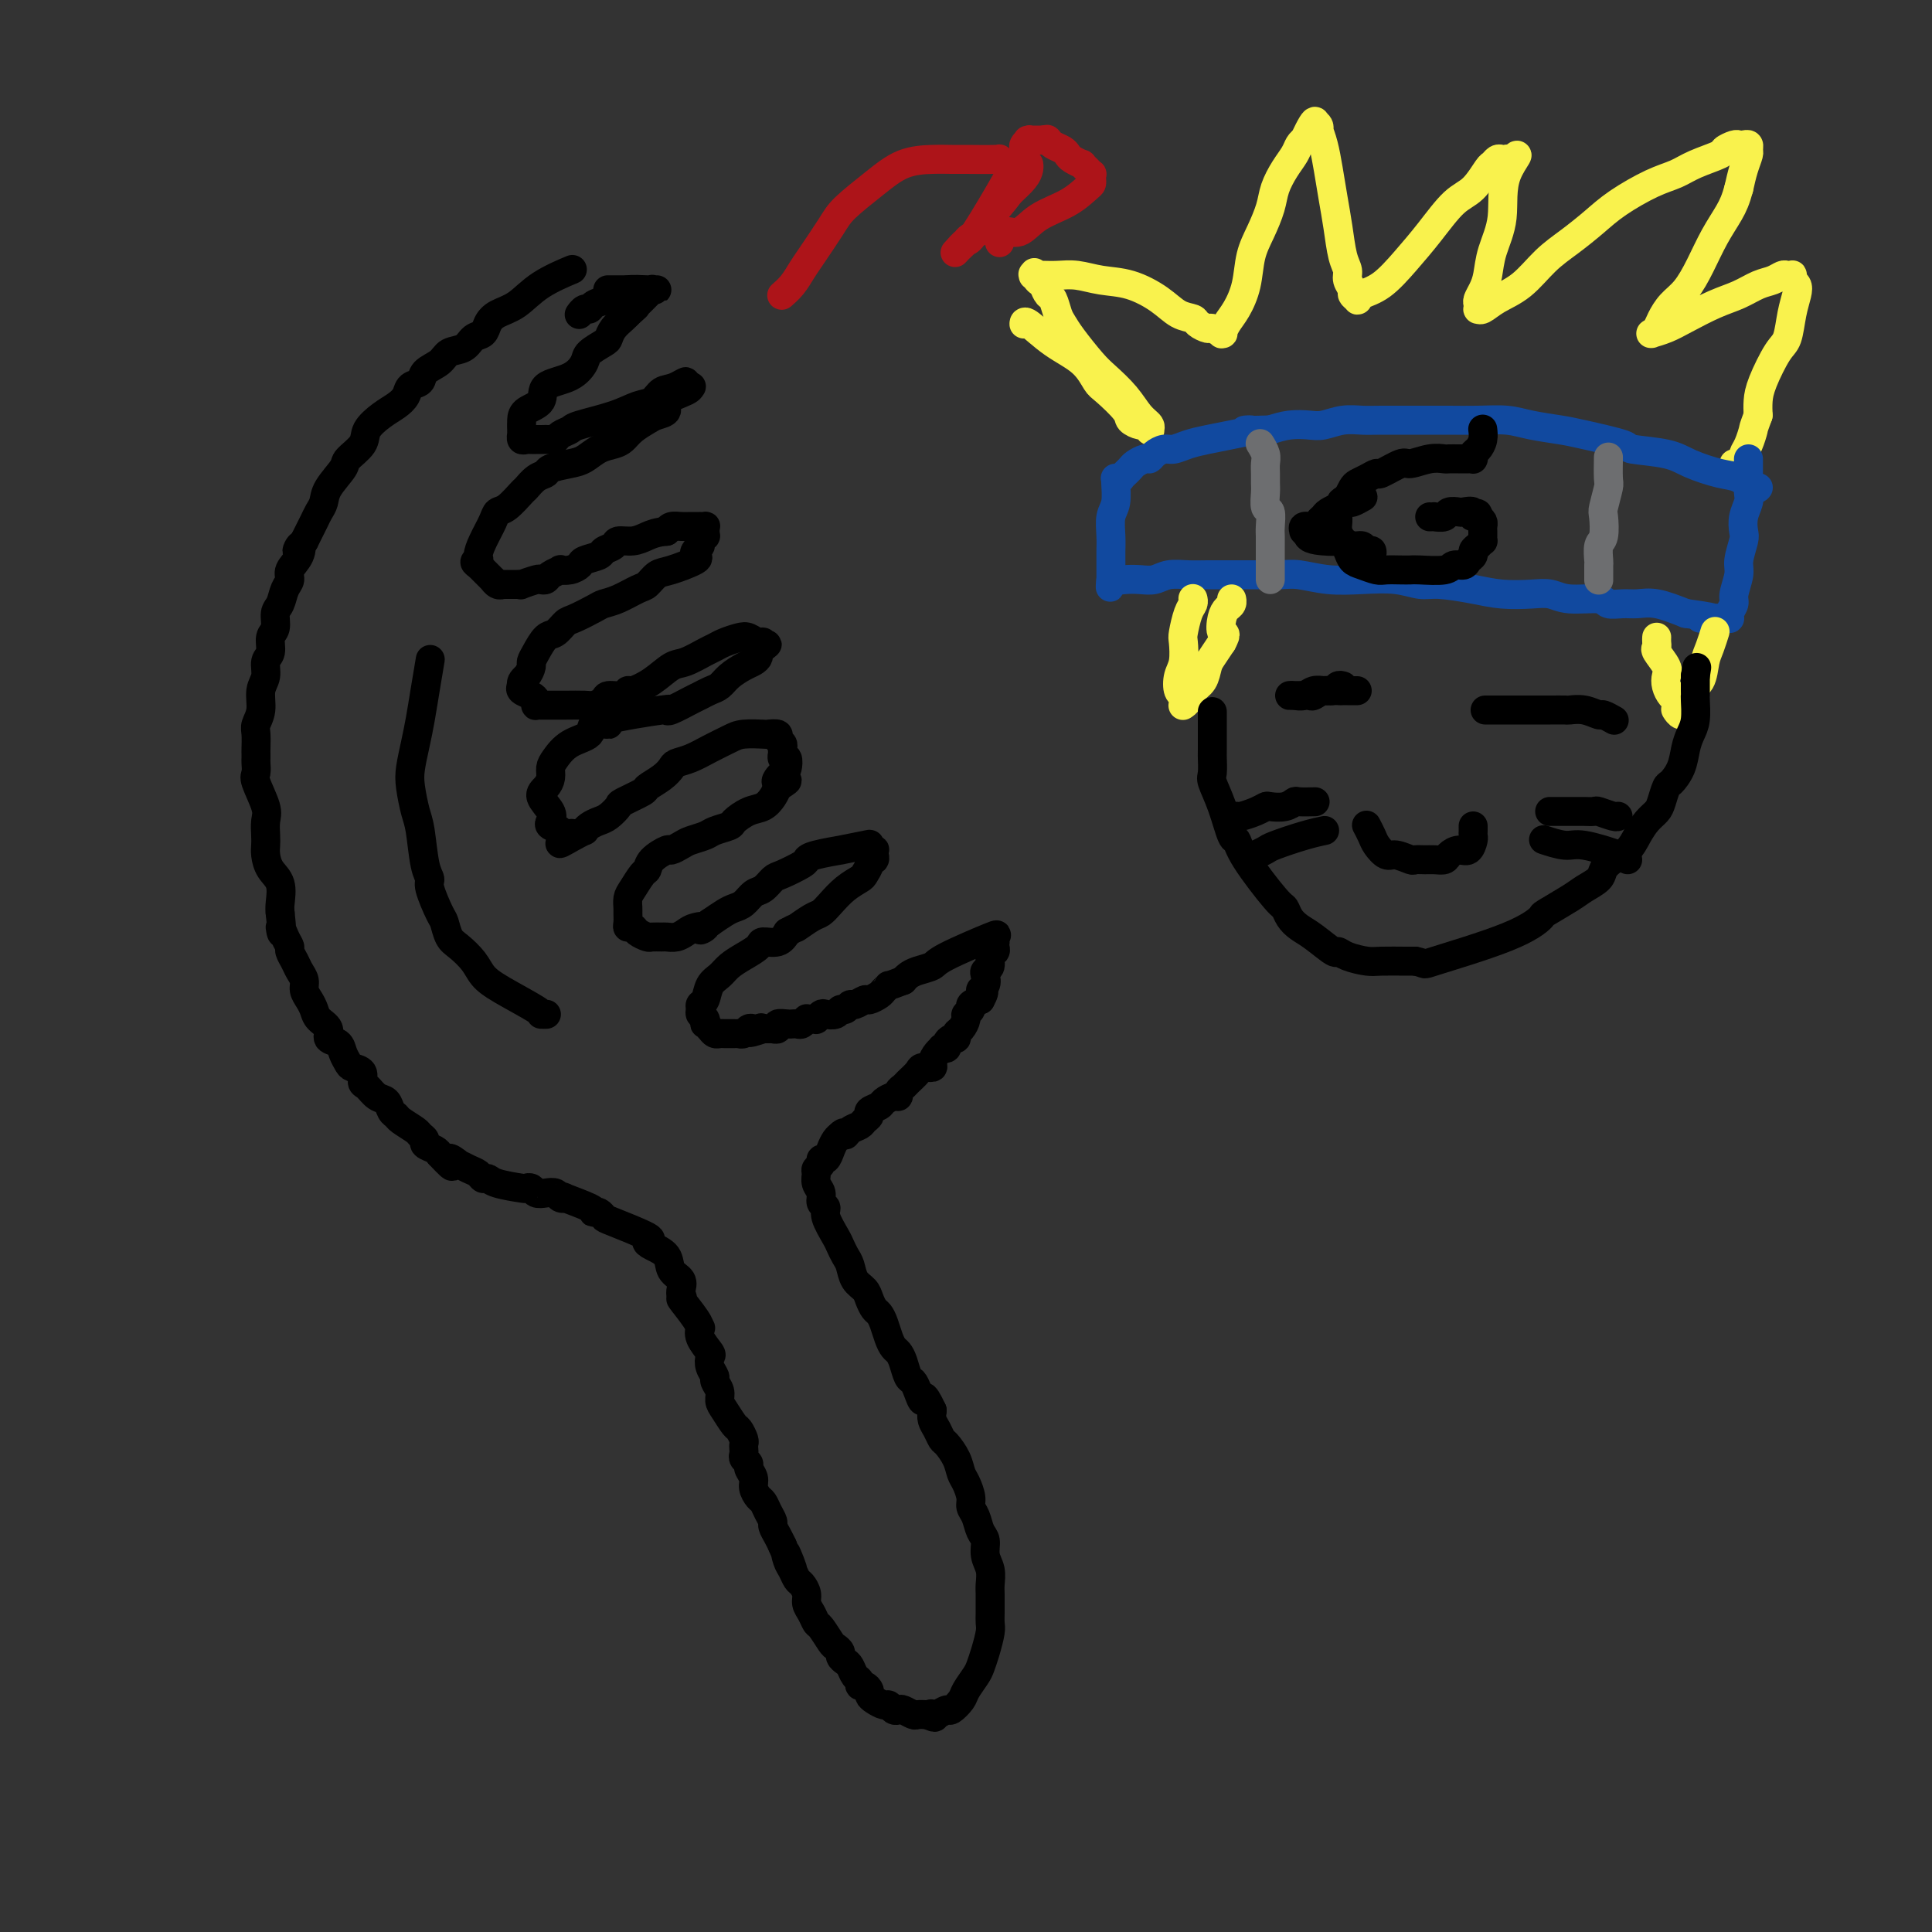 <svg viewBox='0 0 400 400' version='1.1' xmlns='http://www.w3.org/2000/svg' xmlns:xlink='http://www.w3.org/1999/xlink'><rect x="0" y="0" width="400" height="400" fill="#333333" stroke="none"/><g fill='none' stroke='#000000' stroke-width='6' stroke-linecap='round' stroke-linejoin='round'><path d='M118,56c-0.149,0.062 -0.298,0.124 0,0c0.298,-0.124 1.043,-0.434 0,0c-1.043,0.434 -3.875,1.612 -6,3c-2.125,1.388 -3.542,2.987 -5,4c-1.458,1.013 -2.956,1.441 -4,2c-1.044,0.559 -1.635,1.248 -2,2c-0.365,0.752 -0.505,1.566 -1,2c-0.495,0.434 -1.345,0.486 -2,1c-0.655,0.514 -1.116,1.490 -2,2c-0.884,0.510 -2.191,0.556 -3,1c-0.809,0.444 -1.119,1.288 -2,2c-0.881,0.712 -2.332,1.293 -3,2c-0.668,0.707 -0.551,1.539 -1,2c-0.449,0.461 -1.462,0.549 -2,1c-0.538,0.451 -0.600,1.264 -1,2c-0.400,0.736 -1.137,1.395 -2,2c-0.863,0.605 -1.850,1.157 -3,2c-1.150,0.843 -2.462,1.975 -3,3c-0.538,1.025 -0.301,1.941 -1,3c-0.699,1.059 -2.334,2.262 -3,3c-0.666,0.738 -0.364,1.013 -1,2c-0.636,0.987 -2.212,2.687 -3,4c-0.788,1.313 -0.788,2.239 -1,3c-0.212,0.761 -0.634,1.359 -1,2c-0.366,0.641 -0.675,1.326 -1,2c-0.325,0.674 -0.664,1.335 -1,2c-0.336,0.665 -0.668,1.332 -1,2'/><path d='M63,112c-2.271,3.705 -1.449,1.467 -1,1c0.449,-0.467 0.524,0.838 0,2c-0.524,1.162 -1.647,2.183 -2,3c-0.353,0.817 0.064,1.430 0,2c-0.064,0.570 -0.610,1.096 -1,2c-0.390,0.904 -0.625,2.186 -1,3c-0.375,0.814 -0.889,1.162 -1,2c-0.111,0.838 0.182,2.167 0,3c-0.182,0.833 -0.837,1.170 -1,2c-0.163,0.830 0.168,2.154 0,3c-0.168,0.846 -0.833,1.214 -1,2c-0.167,0.786 0.166,1.991 0,3c-0.166,1.009 -0.829,1.822 -1,3c-0.171,1.178 0.150,2.721 0,4c-0.150,1.279 -0.772,2.293 -1,3c-0.228,0.707 -0.061,1.105 0,2c0.061,0.895 0.017,2.285 0,3c-0.017,0.715 -0.007,0.755 0,1c0.007,0.245 0.009,0.695 0,1c-0.009,0.305 -0.031,0.465 0,1c0.031,0.535 0.113,1.445 0,2c-0.113,0.555 -0.423,0.754 0,2c0.423,1.246 1.577,3.540 2,5c0.423,1.460 0.115,2.085 0,3c-0.115,0.915 -0.037,2.120 0,3c0.037,0.880 0.034,1.436 0,2c-0.034,0.564 -0.100,1.134 0,2c0.100,0.866 0.367,2.026 1,3c0.633,0.974 1.632,1.762 2,3c0.368,1.238 0.105,2.925 0,4c-0.105,1.075 -0.053,1.537 0,2'/><path d='M58,189c0.730,6.621 0.055,3.675 0,3c-0.055,-0.675 0.510,0.921 1,2c0.490,1.079 0.906,1.640 1,2c0.094,0.360 -0.133,0.519 0,1c0.133,0.481 0.627,1.284 1,2c0.373,0.716 0.625,1.347 1,2c0.375,0.653 0.873,1.330 1,2c0.127,0.670 -0.116,1.334 0,2c0.116,0.666 0.589,1.334 1,2c0.411,0.666 0.758,1.329 1,2c0.242,0.671 0.379,1.348 1,2c0.621,0.652 1.725,1.277 2,2c0.275,0.723 -0.278,1.542 0,2c0.278,0.458 1.389,0.555 2,1c0.611,0.445 0.723,1.236 1,2c0.277,0.764 0.717,1.499 1,2c0.283,0.501 0.407,0.768 1,1c0.593,0.232 1.654,0.428 2,1c0.346,0.572 -0.024,1.519 0,2c0.024,0.481 0.441,0.496 1,1c0.559,0.504 1.261,1.496 2,2c0.739,0.504 1.515,0.520 2,1c0.485,0.480 0.679,1.424 1,2c0.321,0.576 0.770,0.784 1,1c0.230,0.216 0.242,0.439 1,1c0.758,0.561 2.262,1.460 3,2c0.738,0.540 0.709,0.722 1,1c0.291,0.278 0.903,0.652 1,1c0.097,0.348 -0.320,0.671 0,1c0.320,0.329 1.377,0.666 2,1c0.623,0.334 0.811,0.667 1,1'/><path d='M91,239c4.193,4.494 2.174,1.729 2,1c-0.174,-0.729 1.497,0.579 2,1c0.503,0.421 -0.164,-0.046 0,0c0.164,0.046 1.157,0.603 2,1c0.843,0.397 1.536,0.632 2,1c0.464,0.368 0.698,0.869 1,1c0.302,0.131 0.673,-0.110 1,0c0.327,0.110 0.612,0.569 2,1c1.388,0.431 3.880,0.834 5,1c1.120,0.166 0.867,0.096 1,0c0.133,-0.096 0.651,-0.218 1,0c0.349,0.218 0.529,0.777 1,1c0.471,0.223 1.232,0.111 2,0c0.768,-0.111 1.544,-0.219 2,0c0.456,0.219 0.592,0.766 1,1c0.408,0.234 1.089,0.154 1,0c-0.089,-0.154 -0.949,-0.382 0,0c0.949,0.382 3.708,1.374 5,2c1.292,0.626 1.117,0.887 1,1c-0.117,0.113 -0.177,0.079 0,0c0.177,-0.079 0.590,-0.204 1,0c0.410,0.204 0.819,0.737 1,1c0.181,0.263 0.136,0.258 2,1c1.864,0.742 5.636,2.233 7,3c1.364,0.767 0.321,0.810 0,1c-0.321,0.190 0.082,0.527 1,1c0.918,0.473 2.351,1.083 3,2c0.649,0.917 0.514,2.143 1,3c0.486,0.857 1.592,1.346 2,2c0.408,0.654 0.116,1.473 0,2c-0.116,0.527 -0.058,0.764 0,1'/><path d='M141,268c0.916,1.874 -0.292,0.559 0,1c0.292,0.441 2.086,2.637 3,4c0.914,1.363 0.949,1.895 1,2c0.051,0.105 0.118,-0.215 0,0c-0.118,0.215 -0.420,0.965 0,2c0.420,1.035 1.561,2.357 2,3c0.439,0.643 0.174,0.609 0,1c-0.174,0.391 -0.257,1.207 0,2c0.257,0.793 0.856,1.562 1,2c0.144,0.438 -0.165,0.545 0,1c0.165,0.455 0.803,1.259 1,2c0.197,0.741 -0.049,1.421 0,2c0.049,0.579 0.391,1.058 1,2c0.609,0.942 1.484,2.346 2,3c0.516,0.654 0.675,0.556 1,1c0.325,0.444 0.818,1.428 1,2c0.182,0.572 0.053,0.731 0,1c-0.053,0.269 -0.029,0.649 0,1c0.029,0.351 0.064,0.675 0,1c-0.064,0.325 -0.228,0.653 0,1c0.228,0.347 0.849,0.713 1,1c0.151,0.287 -0.167,0.496 0,1c0.167,0.504 0.818,1.304 1,2c0.182,0.696 -0.105,1.290 0,2c0.105,0.710 0.602,1.537 1,2c0.398,0.463 0.698,0.561 1,1c0.302,0.439 0.606,1.220 1,2c0.394,0.780 0.879,1.560 1,2c0.121,0.440 -0.121,0.542 0,1c0.121,0.458 0.606,1.274 1,2c0.394,0.726 0.697,1.363 1,2'/><path d='M162,320c3.488,8.461 1.708,3.614 1,2c-0.708,-1.614 -0.343,0.004 0,1c0.343,0.996 0.666,1.369 1,2c0.334,0.631 0.681,1.520 1,2c0.319,0.480 0.611,0.553 1,1c0.389,0.447 0.877,1.270 1,2c0.123,0.730 -0.118,1.369 0,2c0.118,0.631 0.595,1.254 1,2c0.405,0.746 0.740,1.614 1,2c0.260,0.386 0.447,0.288 1,1c0.553,0.712 1.472,2.232 2,3c0.528,0.768 0.666,0.782 1,1c0.334,0.218 0.863,0.640 1,1c0.137,0.360 -0.117,0.660 0,1c0.117,0.340 0.605,0.722 1,1c0.395,0.278 0.697,0.452 1,1c0.303,0.548 0.607,1.470 1,2c0.393,0.530 0.875,0.667 1,1c0.125,0.333 -0.108,0.863 0,1c0.108,0.137 0.558,-0.117 1,0c0.442,0.117 0.878,0.605 1,1c0.122,0.395 -0.070,0.698 0,1c0.070,0.302 0.400,0.603 1,1c0.600,0.397 1.469,0.890 2,1c0.531,0.110 0.724,-0.163 1,0c0.276,0.163 0.637,0.762 1,1c0.363,0.238 0.730,0.116 1,0c0.270,-0.116 0.444,-0.227 1,0c0.556,0.227 1.496,0.792 2,1c0.504,0.208 0.573,0.059 1,0c0.427,-0.059 1.214,-0.030 2,0'/><path d='M192,355c2.400,1.088 1.402,0.307 1,0c-0.402,-0.307 -0.206,-0.141 0,0c0.206,0.141 0.421,0.257 1,0c0.579,-0.257 1.521,-0.888 2,-1c0.479,-0.112 0.496,0.294 1,0c0.504,-0.294 1.497,-1.288 2,-2c0.503,-0.712 0.517,-1.143 1,-2c0.483,-0.857 1.436,-2.141 2,-3c0.564,-0.859 0.740,-1.294 1,-2c0.260,-0.706 0.606,-1.684 1,-3c0.394,-1.316 0.838,-2.972 1,-4c0.162,-1.028 0.043,-1.429 0,-2c-0.043,-0.571 -0.010,-1.311 0,-2c0.010,-0.689 -0.001,-1.328 0,-2c0.001,-0.672 0.015,-1.377 0,-2c-0.015,-0.623 -0.060,-1.163 0,-2c0.060,-0.837 0.224,-1.971 0,-3c-0.224,-1.029 -0.834,-1.952 -1,-3c-0.166,-1.048 0.114,-2.219 0,-3c-0.114,-0.781 -0.622,-1.172 -1,-2c-0.378,-0.828 -0.626,-2.094 -1,-3c-0.374,-0.906 -0.873,-1.453 -1,-2c-0.127,-0.547 0.117,-1.096 0,-2c-0.117,-0.904 -0.595,-2.164 -1,-3c-0.405,-0.836 -0.738,-1.249 -1,-2c-0.262,-0.751 -0.452,-1.839 -1,-3c-0.548,-1.161 -1.453,-2.394 -2,-3c-0.547,-0.606 -0.734,-0.585 -1,-1c-0.266,-0.415 -0.610,-1.266 -1,-2c-0.390,-0.734 -0.826,-1.353 -1,-2c-0.174,-0.647 -0.087,-1.324 0,-2'/><path d='M193,292c-2.107,-4.540 -1.874,-2.389 -2,-2c-0.126,0.389 -0.611,-0.985 -1,-2c-0.389,-1.015 -0.682,-1.672 -1,-2c-0.318,-0.328 -0.663,-0.328 -1,-1c-0.337,-0.672 -0.668,-2.018 -1,-3c-0.332,-0.982 -0.666,-1.601 -1,-2c-0.334,-0.399 -0.667,-0.578 -1,-1c-0.333,-0.422 -0.667,-1.086 -1,-2c-0.333,-0.914 -0.666,-2.079 -1,-3c-0.334,-0.921 -0.671,-1.596 -1,-2c-0.329,-0.404 -0.652,-0.535 -1,-1c-0.348,-0.465 -0.723,-1.265 -1,-2c-0.277,-0.735 -0.456,-1.405 -1,-2c-0.544,-0.595 -1.454,-1.116 -2,-2c-0.546,-0.884 -0.729,-2.131 -1,-3c-0.271,-0.869 -0.632,-1.360 -1,-2c-0.368,-0.640 -0.744,-1.427 -1,-2c-0.256,-0.573 -0.393,-0.930 -1,-2c-0.607,-1.070 -1.683,-2.853 -2,-4c-0.317,-1.147 0.126,-1.659 0,-2c-0.126,-0.341 -0.819,-0.511 -1,-1c-0.181,-0.489 0.152,-1.296 0,-2c-0.152,-0.704 -0.788,-1.303 -1,-2c-0.212,-0.697 -0.001,-1.492 0,-2c0.001,-0.508 -0.207,-0.730 0,-1c0.207,-0.270 0.829,-0.587 1,-1c0.171,-0.413 -0.109,-0.923 0,-1c0.109,-0.077 0.606,0.278 1,0c0.394,-0.278 0.683,-1.190 1,-2c0.317,-0.810 0.662,-1.517 1,-2c0.338,-0.483 0.669,-0.741 1,-1'/><path d='M174,235c0.969,-1.035 0.891,-0.123 1,0c0.109,0.123 0.406,-0.544 1,-1c0.594,-0.456 1.487,-0.699 2,-1c0.513,-0.301 0.647,-0.658 1,-1c0.353,-0.342 0.924,-0.670 1,-1c0.076,-0.330 -0.344,-0.662 0,-1c0.344,-0.338 1.450,-0.682 2,-1c0.550,-0.318 0.543,-0.610 1,-1c0.457,-0.390 1.378,-0.877 2,-1c0.622,-0.123 0.944,0.118 1,0c0.056,-0.118 -0.155,-0.596 0,-1c0.155,-0.404 0.676,-0.735 1,-1c0.324,-0.265 0.450,-0.465 1,-1c0.550,-0.535 1.523,-1.404 2,-2c0.477,-0.596 0.458,-0.920 1,-1c0.542,-0.080 1.647,0.083 2,0c0.353,-0.083 -0.045,-0.414 0,-1c0.045,-0.586 0.533,-1.428 1,-2c0.467,-0.572 0.912,-0.875 1,-1c0.088,-0.125 -0.183,-0.071 0,0c0.183,0.071 0.819,0.159 1,0c0.181,-0.159 -0.092,-0.566 0,-1c0.092,-0.434 0.551,-0.893 1,-1c0.449,-0.107 0.890,0.140 1,0c0.110,-0.140 -0.110,-0.667 0,-1c0.110,-0.333 0.550,-0.470 1,-1c0.450,-0.530 0.911,-1.451 1,-2c0.089,-0.549 -0.193,-0.724 0,-1c0.193,-0.276 0.860,-0.651 1,-1c0.140,-0.349 -0.246,-0.671 0,-1c0.246,-0.329 1.123,-0.664 2,-1'/><path d='M203,207c1.488,-2.587 0.206,-2.054 0,-2c-0.206,0.054 0.662,-0.370 1,-1c0.338,-0.630 0.147,-1.464 0,-2c-0.147,-0.536 -0.250,-0.773 0,-1c0.250,-0.227 0.852,-0.443 1,-1c0.148,-0.557 -0.156,-1.456 0,-2c0.156,-0.544 0.774,-0.733 1,-1c0.226,-0.267 0.059,-0.610 0,-1c-0.059,-0.390 -0.011,-0.826 0,-1c0.011,-0.174 -0.015,-0.086 0,0c0.015,0.086 0.069,0.170 0,0c-0.069,-0.170 -0.263,-0.592 0,-1c0.263,-0.408 0.982,-0.800 -1,0c-1.982,0.800 -6.664,2.792 -9,4c-2.336,1.208 -2.327,1.633 -3,2c-0.673,0.367 -2.027,0.676 -3,1c-0.973,0.324 -1.564,0.664 -2,1c-0.436,0.336 -0.718,0.668 -1,1'/><path d='M187,203c-3.566,1.415 -2.982,0.952 -3,1c-0.018,0.048 -0.639,0.605 -1,1c-0.361,0.395 -0.464,0.627 -1,1c-0.536,0.373 -1.506,0.889 -2,1c-0.494,0.111 -0.514,-0.181 -1,0c-0.486,0.181 -1.439,0.837 -2,1c-0.561,0.163 -0.732,-0.166 -1,0c-0.268,0.166 -0.635,0.828 -1,1c-0.365,0.172 -0.729,-0.146 -1,0c-0.271,0.146 -0.450,0.757 -1,1c-0.550,0.243 -1.471,0.118 -2,0c-0.529,-0.118 -0.668,-0.227 -1,0c-0.332,0.227 -0.859,0.792 -1,1c-0.141,0.208 0.103,0.060 0,0c-0.103,-0.060 -0.552,-0.030 -1,0c-0.448,0.030 -0.894,0.061 -1,0c-0.106,-0.061 0.130,-0.212 0,0c-0.130,0.212 -0.625,0.789 -1,1c-0.375,0.211 -0.630,0.055 -1,0c-0.370,-0.055 -0.854,-0.011 -1,0c-0.146,0.011 0.048,-0.011 0,0c-0.048,0.011 -0.337,0.056 -1,0c-0.663,-0.056 -1.698,-0.211 -2,0c-0.302,0.211 0.130,0.789 0,1c-0.130,0.211 -0.823,0.057 -1,0c-0.177,-0.057 0.163,-0.015 0,0c-0.163,0.015 -0.827,0.004 -1,0c-0.173,-0.004 0.146,-0.001 0,0c-0.146,0.001 -0.756,0.000 -1,0c-0.244,-0.000 -0.122,-0.000 0,0'/><path d='M158,213c-4.726,1.548 -2.039,0.419 -1,0c1.039,-0.419 0.432,-0.126 0,0c-0.432,0.126 -0.689,0.086 -1,0c-0.311,-0.086 -0.675,-0.219 -1,0c-0.325,0.219 -0.612,0.791 -1,1c-0.388,0.209 -0.877,0.056 -1,0c-0.123,-0.056 0.122,-0.015 0,0c-0.122,0.015 -0.610,0.005 -1,0c-0.390,-0.005 -0.682,-0.004 -1,0c-0.318,0.004 -0.663,0.011 -1,0c-0.337,-0.011 -0.665,-0.041 -1,0c-0.335,0.041 -0.677,0.152 -1,0c-0.323,-0.152 -0.626,-0.565 -1,-1c-0.374,-0.435 -0.818,-0.890 -1,-1c-0.182,-0.110 -0.102,0.125 0,0c0.102,-0.125 0.227,-0.609 0,-1c-0.227,-0.391 -0.805,-0.689 -1,-1c-0.195,-0.311 -0.008,-0.636 0,-1c0.008,-0.364 -0.164,-0.769 0,-1c0.164,-0.231 0.665,-0.288 1,-1c0.335,-0.712 0.503,-2.078 1,-3c0.497,-0.922 1.322,-1.400 2,-2c0.678,-0.600 1.211,-1.322 2,-2c0.789,-0.678 1.836,-1.311 3,-2c1.164,-0.689 2.446,-1.432 3,-2c0.554,-0.568 0.380,-0.961 1,-1c0.620,-0.039 2.034,0.274 3,0c0.966,-0.274 1.483,-1.137 2,-2'/><path d='M163,193c2.154,-1.198 1.538,-0.695 2,-1c0.462,-0.305 2.001,-1.420 3,-2c0.999,-0.580 1.458,-0.627 2,-1c0.542,-0.373 1.169,-1.073 2,-2c0.831,-0.927 1.868,-2.081 3,-3c1.132,-0.919 2.360,-1.604 3,-2c0.640,-0.396 0.693,-0.502 1,-1c0.307,-0.498 0.867,-1.386 1,-2c0.133,-0.614 -0.161,-0.953 0,-1c0.161,-0.047 0.776,0.198 1,0c0.224,-0.198 0.056,-0.838 0,-1c-0.056,-0.162 -0.001,0.154 0,0c0.001,-0.154 -0.053,-0.777 0,-1c0.053,-0.223 0.212,-0.047 0,0c-0.212,0.047 -0.795,-0.036 -1,0c-0.205,0.036 -0.033,0.191 0,0c0.033,-0.191 -0.075,-0.728 0,-1c0.075,-0.272 0.332,-0.280 -1,0c-1.332,0.280 -4.252,0.847 -5,1c-0.748,0.153 0.676,-0.110 0,0c-0.676,0.110 -3.451,0.592 -5,1c-1.549,0.408 -1.871,0.743 -2,1c-0.129,0.257 -0.065,0.435 -1,1c-0.935,0.565 -2.869,1.517 -4,2c-1.131,0.483 -1.458,0.497 -2,1c-0.542,0.503 -1.299,1.496 -2,2c-0.701,0.504 -1.345,0.519 -2,1c-0.655,0.481 -1.320,1.428 -2,2c-0.680,0.572 -1.375,0.769 -2,1c-0.625,0.231 -1.178,0.494 -2,1c-0.822,0.506 -1.911,1.253 -3,2'/><path d='M147,191c-3.535,2.404 -1.371,1.415 -1,1c0.371,-0.415 -1.051,-0.255 -2,0c-0.949,0.255 -1.424,0.604 -2,1c-0.576,0.396 -1.252,0.839 -2,1c-0.748,0.161 -1.566,0.040 -2,0c-0.434,-0.040 -0.483,-0.001 -1,0c-0.517,0.001 -1.501,-0.038 -2,0c-0.499,0.038 -0.512,0.152 -1,0c-0.488,-0.152 -1.451,-0.569 -2,-1c-0.549,-0.431 -0.683,-0.874 -1,-1c-0.317,-0.126 -0.818,0.065 -1,0c-0.182,-0.065 -0.047,-0.386 0,-1c0.047,-0.614 0.005,-1.520 0,-2c-0.005,-0.480 0.027,-0.534 0,-1c-0.027,-0.466 -0.111,-1.346 0,-2c0.111,-0.654 0.419,-1.083 1,-2c0.581,-0.917 1.436,-2.322 2,-3c0.564,-0.678 0.837,-0.630 1,-1c0.163,-0.370 0.217,-1.160 1,-2c0.783,-0.840 2.297,-1.731 3,-2c0.703,-0.269 0.596,0.083 1,0c0.404,-0.083 1.321,-0.600 2,-1c0.679,-0.400 1.122,-0.684 2,-1c0.878,-0.316 2.191,-0.666 3,-1c0.809,-0.334 1.112,-0.652 2,-1c0.888,-0.348 2.360,-0.726 3,-1c0.640,-0.274 0.448,-0.444 1,-1c0.552,-0.556 1.849,-1.500 3,-2c1.151,-0.500 2.156,-0.558 3,-1c0.844,-0.442 1.527,-1.269 2,-2c0.473,-0.731 0.737,-1.365 1,-2'/><path d='M161,163c3.977,-2.433 0.918,-1.015 0,-1c-0.918,0.015 0.304,-1.372 1,-2c0.696,-0.628 0.866,-0.497 1,-1c0.134,-0.503 0.233,-1.640 0,-2c-0.233,-0.360 -0.799,0.059 -1,0c-0.201,-0.059 -0.038,-0.594 0,-1c0.038,-0.406 -0.050,-0.683 0,-1c0.050,-0.317 0.237,-0.673 0,-1c-0.237,-0.327 -0.900,-0.624 -1,-1c-0.100,-0.376 0.361,-0.831 0,-1c-0.361,-0.169 -1.544,-0.054 -2,0c-0.456,0.054 -0.183,0.045 -1,0c-0.817,-0.045 -2.723,-0.128 -4,0c-1.277,0.128 -1.924,0.467 -3,1c-1.076,0.533 -2.580,1.259 -4,2c-1.420,0.741 -2.756,1.498 -4,2c-1.244,0.502 -2.396,0.749 -3,1c-0.604,0.251 -0.660,0.505 -1,1c-0.340,0.495 -0.965,1.231 -2,2c-1.035,0.769 -2.479,1.572 -3,2c-0.521,0.428 -0.117,0.482 -1,1c-0.883,0.518 -3.052,1.501 -4,2c-0.948,0.499 -0.675,0.516 -1,1c-0.325,0.484 -1.248,1.435 -2,2c-0.752,0.565 -1.331,0.742 -2,1c-0.669,0.258 -1.427,0.595 -2,1c-0.573,0.405 -0.962,0.878 -1,1c-0.038,0.122 0.275,-0.108 0,0c-0.275,0.108 -1.137,0.554 -2,1'/><path d='M119,173c-5.599,3.252 -2.096,0.882 -1,0c1.096,-0.882 -0.215,-0.277 -1,0c-0.785,0.277 -1.045,0.227 -1,0c0.045,-0.227 0.396,-0.631 0,-1c-0.396,-0.369 -1.539,-0.704 -2,-1c-0.461,-0.296 -0.239,-0.555 0,-1c0.239,-0.445 0.494,-1.078 0,-2c-0.494,-0.922 -1.738,-2.133 -2,-3c-0.262,-0.867 0.459,-1.391 1,-2c0.541,-0.609 0.902,-1.303 1,-2c0.098,-0.697 -0.069,-1.396 0,-2c0.069,-0.604 0.372,-1.114 1,-2c0.628,-0.886 1.579,-2.148 3,-3c1.421,-0.852 3.311,-1.294 4,-2c0.689,-0.706 0.177,-1.678 1,-2c0.823,-0.322 2.981,0.004 3,0c0.019,-0.004 -2.100,-0.339 0,-1c2.100,-0.661 8.418,-1.648 11,-2c2.582,-0.352 1.426,-0.069 1,0c-0.426,0.069 -0.122,-0.076 0,0c0.122,0.076 0.063,0.372 1,0c0.937,-0.372 2.869,-1.412 4,-2c1.131,-0.588 1.461,-0.725 2,-1c0.539,-0.275 1.285,-0.690 2,-1c0.715,-0.310 1.397,-0.517 2,-1c0.603,-0.483 1.128,-1.243 2,-2c0.872,-0.757 2.093,-1.512 3,-2c0.907,-0.488 1.501,-0.708 2,-1c0.499,-0.292 0.904,-0.656 1,-1c0.096,-0.344 -0.115,-0.670 0,-1c0.115,-0.330 0.558,-0.665 1,-1'/><path d='M158,134c1.693,-1.327 0.424,-0.146 0,0c-0.424,0.146 -0.004,-0.743 0,-1c0.004,-0.257 -0.408,0.116 -1,0c-0.592,-0.116 -1.364,-0.723 -2,-1c-0.636,-0.277 -1.136,-0.225 -2,0c-0.864,0.225 -2.092,0.622 -3,1c-0.908,0.378 -1.494,0.737 -2,1c-0.506,0.263 -0.930,0.428 -2,1c-1.070,0.572 -2.784,1.550 -4,2c-1.216,0.450 -1.934,0.373 -3,1c-1.066,0.627 -2.478,1.957 -4,3c-1.522,1.043 -3.152,1.799 -4,2c-0.848,0.201 -0.913,-0.153 -1,0c-0.087,0.153 -0.196,0.811 -1,1c-0.804,0.189 -2.305,-0.093 -3,0c-0.695,0.093 -0.585,0.561 -1,1c-0.415,0.439 -1.354,0.850 -2,1c-0.646,0.150 -1.000,0.040 -2,0c-1.000,-0.040 -2.645,-0.011 -4,0c-1.355,0.011 -2.419,0.003 -3,0c-0.581,-0.003 -0.678,0.000 -1,0c-0.322,-0.000 -0.871,-0.003 -1,0c-0.129,0.003 0.160,0.012 0,0c-0.160,-0.012 -0.768,-0.045 -1,0c-0.232,0.045 -0.087,0.167 0,0c0.087,-0.167 0.116,-0.622 0,-1c-0.116,-0.378 -0.377,-0.679 -1,-1c-0.623,-0.321 -1.606,-0.663 -2,-1c-0.394,-0.337 -0.197,-0.668 0,-1'/><path d='M108,142c-0.301,-0.961 0.447,-1.365 1,-2c0.553,-0.635 0.910,-1.503 1,-2c0.090,-0.497 -0.089,-0.624 0,-1c0.089,-0.376 0.444,-1.003 1,-2c0.556,-0.997 1.311,-2.365 2,-3c0.689,-0.635 1.311,-0.538 2,-1c0.689,-0.462 1.446,-1.485 2,-2c0.554,-0.515 0.904,-0.523 2,-1c1.096,-0.477 2.937,-1.422 4,-2c1.063,-0.578 1.348,-0.789 2,-1c0.652,-0.211 1.669,-0.423 3,-1c1.331,-0.577 2.974,-1.520 4,-2c1.026,-0.480 1.434,-0.496 2,-1c0.566,-0.504 1.289,-1.497 2,-2c0.711,-0.503 1.410,-0.516 3,-1c1.590,-0.484 4.071,-1.439 5,-2c0.929,-0.561 0.305,-0.729 0,-1c-0.305,-0.271 -0.292,-0.646 0,-1c0.292,-0.354 0.863,-0.686 1,-1c0.137,-0.314 -0.160,-0.610 0,-1c0.160,-0.390 0.776,-0.875 1,-1c0.224,-0.125 0.056,0.110 0,0c-0.056,-0.110 0.001,-0.565 0,-1c-0.001,-0.435 -0.059,-0.849 0,-1c0.059,-0.151 0.234,-0.040 0,0c-0.234,0.040 -0.878,0.010 -1,0c-0.122,-0.010 0.280,0.000 0,0c-0.280,-0.000 -1.240,-0.010 -2,0c-0.760,0.010 -1.320,0.041 -2,0c-0.680,-0.041 -1.480,-0.155 -2,0c-0.520,0.155 -0.760,0.577 -1,1'/><path d='M138,110c-2.008,0.162 -3.029,0.568 -4,1c-0.971,0.432 -1.893,0.889 -3,1c-1.107,0.111 -2.398,-0.125 -3,0c-0.602,0.125 -0.514,0.611 -1,1c-0.486,0.389 -1.547,0.682 -2,1c-0.453,0.318 -0.297,0.660 -1,1c-0.703,0.340 -2.263,0.679 -3,1c-0.737,0.321 -0.649,0.625 -1,1c-0.351,0.375 -1.140,0.822 -2,1c-0.860,0.178 -1.789,0.086 -2,0c-0.211,-0.086 0.297,-0.168 0,0c-0.297,0.168 -1.398,0.585 -2,1c-0.602,0.415 -0.707,0.829 -1,1c-0.293,0.171 -0.776,0.098 -1,0c-0.224,-0.098 -0.188,-0.222 -1,0c-0.812,0.222 -2.470,0.792 -3,1c-0.530,0.208 0.069,0.056 0,0c-0.069,-0.056 -0.807,-0.015 -1,0c-0.193,0.015 0.160,0.004 0,0c-0.160,-0.004 -0.831,-0.001 -1,0c-0.169,0.001 0.166,-0.000 0,0c-0.166,0.000 -0.832,0.001 -1,0c-0.168,-0.001 0.161,-0.005 0,0c-0.161,0.005 -0.812,0.017 -1,0c-0.188,-0.017 0.085,-0.065 0,0c-0.085,0.065 -0.530,0.242 -1,0c-0.470,-0.242 -0.966,-0.905 -1,-1c-0.034,-0.095 0.393,0.377 0,0c-0.393,-0.377 -1.606,-1.601 -2,-2c-0.394,-0.399 0.030,0.029 0,0c-0.030,-0.029 -0.515,-0.514 -1,-1'/><path d='M99,117c-1.384,-0.818 -0.344,-0.864 0,-1c0.344,-0.136 -0.008,-0.363 0,-1c0.008,-0.637 0.377,-1.684 1,-3c0.623,-1.316 1.500,-2.901 2,-4c0.500,-1.099 0.623,-1.713 1,-2c0.377,-0.287 1.009,-0.248 2,-1c0.991,-0.752 2.343,-2.295 3,-3c0.657,-0.705 0.620,-0.570 1,-1c0.380,-0.430 1.179,-1.424 2,-2c0.821,-0.576 1.665,-0.736 2,-1c0.335,-0.264 0.162,-0.634 1,-1c0.838,-0.366 2.686,-0.727 4,-1c1.314,-0.273 2.094,-0.457 3,-1c0.906,-0.543 1.937,-1.445 3,-2c1.063,-0.555 2.157,-0.765 3,-1c0.843,-0.235 1.436,-0.496 2,-1c0.564,-0.504 1.100,-1.251 2,-2c0.900,-0.749 2.164,-1.500 3,-2c0.836,-0.500 1.243,-0.751 2,-1c0.757,-0.249 1.863,-0.498 2,-1c0.137,-0.502 -0.694,-1.259 0,-2c0.694,-0.741 2.912,-1.467 4,-2c1.088,-0.533 1.044,-0.875 1,-1c-0.044,-0.125 -0.089,-0.034 0,0c0.089,0.034 0.311,0.010 0,0c-0.311,-0.010 -1.156,-0.005 -2,0'/><path d='M141,80c2.098,-1.887 0.344,-0.605 -1,0c-1.344,0.605 -2.276,0.533 -3,1c-0.724,0.467 -1.240,1.473 -2,2c-0.760,0.527 -1.766,0.575 -3,1c-1.234,0.425 -2.698,1.228 -5,2c-2.302,0.772 -5.442,1.513 -7,2c-1.558,0.487 -1.535,0.719 -2,1c-0.465,0.281 -1.420,0.611 -2,1c-0.580,0.389 -0.785,0.836 -1,1c-0.215,0.164 -0.438,0.044 -1,0c-0.562,-0.044 -1.461,-0.011 -2,0c-0.539,0.011 -0.719,-0.001 -1,0c-0.281,0.001 -0.664,0.016 -1,0c-0.336,-0.016 -0.626,-0.061 -1,0c-0.374,0.061 -0.832,0.228 -1,0c-0.168,-0.228 -0.045,-0.852 0,-1c0.045,-0.148 0.013,0.178 0,0c-0.013,-0.178 -0.006,-0.862 0,-1c0.006,-0.138 0.011,0.268 0,0c-0.011,-0.268 -0.040,-1.211 0,-2c0.040,-0.789 0.147,-1.422 1,-2c0.853,-0.578 2.450,-1.099 3,-2c0.550,-0.901 0.053,-2.182 1,-3c0.947,-0.818 3.339,-1.174 5,-2c1.661,-0.826 2.591,-2.122 3,-3c0.409,-0.878 0.298,-1.338 1,-2c0.702,-0.662 2.216,-1.525 3,-2c0.784,-0.475 0.839,-0.560 1,-1c0.161,-0.440 0.428,-1.234 1,-2c0.572,-0.766 1.449,-1.505 2,-2c0.551,-0.495 0.775,-0.748 1,-1'/><path d='M130,65c2.830,-2.520 1.403,-1.320 1,-1c-0.403,0.320 0.216,-0.240 1,-1c0.784,-0.760 1.731,-1.720 2,-2c0.269,-0.280 -0.142,0.121 0,0c0.142,-0.121 0.837,-0.765 1,-1c0.163,-0.235 -0.205,-0.063 0,0c0.205,0.063 0.982,0.016 1,0c0.018,-0.016 -0.725,-0.001 -1,0c-0.275,0.001 -0.082,-0.011 0,0c0.082,0.011 0.054,0.044 -1,0c-1.054,-0.044 -3.133,-0.165 -4,0c-0.867,0.165 -0.522,0.618 -1,1c-0.478,0.382 -1.778,0.695 -3,1c-1.222,0.305 -2.366,0.604 -3,1c-0.634,0.396 -0.758,0.890 -1,1c-0.242,0.110 -0.604,-0.163 -1,0c-0.396,0.163 -0.828,0.761 -1,1c-0.172,0.239 -0.086,0.120 0,0'/><path d='M89,137c-0.000,0.001 -0.000,0.001 0,0c0.000,-0.001 0.001,-0.005 0,0c-0.001,0.005 -0.003,0.019 0,0c0.003,-0.019 0.012,-0.071 0,0c-0.012,0.071 -0.044,0.264 0,0c0.044,-0.264 0.166,-0.987 0,0c-0.166,0.987 -0.620,3.683 -1,6c-0.380,2.317 -0.687,4.255 -1,6c-0.313,1.745 -0.631,3.296 -1,5c-0.369,1.704 -0.790,3.562 -1,5c-0.210,1.438 -0.210,2.455 0,4c0.210,1.545 0.629,3.618 1,5c0.371,1.382 0.695,2.072 1,4c0.305,1.928 0.593,5.092 1,7c0.407,1.908 0.935,2.560 1,3c0.065,0.440 -0.331,0.669 0,2c0.331,1.331 1.391,3.763 2,5c0.609,1.237 0.767,1.279 1,2c0.233,0.721 0.540,2.120 1,3c0.460,0.880 1.073,1.241 2,2c0.927,0.759 2.167,1.916 3,3c0.833,1.084 1.260,2.094 2,3c0.740,0.906 1.792,1.707 4,3c2.208,1.293 5.571,3.079 7,4c1.429,0.921 0.923,0.979 1,1c0.077,0.021 0.736,0.006 1,0c0.264,-0.006 0.132,-0.003 0,0'/><path d='M126,60c-0.001,0.000 -0.002,0.000 0,0c0.002,0.000 0.007,-0.000 0,0c-0.007,0.000 -0.027,0.000 0,0c0.027,-0.000 0.102,-0.000 0,0c-0.102,0.000 -0.381,0.000 0,0c0.381,0.000 1.422,-0.000 2,0c0.578,0.000 0.694,0.000 1,0c0.306,0.000 0.802,-0.000 1,0c0.198,0.000 0.099,0.000 0,0'/></g>
<g fill='none' stroke='#F9F24D' stroke-width='6' stroke-linecap='round' stroke-linejoin='round'><path d='M212,67c0.001,-0.026 0.002,-0.052 0,0c-0.002,0.052 -0.008,0.182 0,0c0.008,-0.182 0.030,-0.675 1,0c0.970,0.675 2.887,2.520 5,4c2.113,1.480 4.421,2.595 6,4c1.579,1.405 2.430,3.098 3,4c0.570,0.902 0.859,1.011 2,2c1.141,0.989 3.133,2.857 4,4c0.867,1.143 0.610,1.561 1,2c0.390,0.439 1.426,0.900 2,1c0.574,0.100 0.684,-0.160 1,0c0.316,0.160 0.837,0.739 1,1c0.163,0.261 -0.032,0.204 0,0c0.032,-0.204 0.292,-0.555 0,-1c-0.292,-0.445 -1.135,-0.983 -2,-2c-0.865,-1.017 -1.751,-2.513 -3,-4c-1.249,-1.487 -2.859,-2.963 -4,-4c-1.141,-1.037 -1.811,-1.633 -3,-3c-1.189,-1.367 -2.896,-3.503 -4,-5c-1.104,-1.497 -1.605,-2.354 -2,-3c-0.395,-0.646 -0.683,-1.080 -1,-2c-0.317,-0.920 -0.662,-2.325 -1,-3c-0.338,-0.675 -0.668,-0.622 -1,-1c-0.332,-0.378 -0.666,-1.189 -1,-2'/><path d='M216,59c-3.258,-4.652 -1.404,-1.783 -1,-1c0.404,0.783 -0.644,-0.522 -1,-1c-0.356,-0.478 -0.021,-0.129 0,0c0.021,0.129 -0.271,0.038 0,0c0.271,-0.038 1.106,-0.023 2,0c0.894,0.023 1.849,0.053 3,0c1.151,-0.053 2.499,-0.190 4,0c1.501,0.190 3.155,0.705 5,1c1.845,0.295 3.880,0.369 6,1c2.120,0.631 4.327,1.819 6,3c1.673,1.181 2.814,2.354 4,3c1.186,0.646 2.416,0.765 3,1c0.584,0.235 0.521,0.584 1,1c0.479,0.416 1.501,0.897 2,1c0.499,0.103 0.476,-0.174 1,0c0.524,0.174 1.596,0.799 2,1c0.404,0.201 0.140,-0.023 0,0c-0.140,0.023 -0.154,0.292 0,0c0.154,-0.292 0.478,-1.147 1,-2c0.522,-0.853 1.243,-1.705 2,-3c0.757,-1.295 1.550,-3.035 2,-5c0.450,-1.965 0.557,-4.157 1,-6c0.443,-1.843 1.222,-3.337 2,-5c0.778,-1.663 1.556,-3.496 2,-5c0.444,-1.504 0.553,-2.679 1,-4c0.447,-1.321 1.233,-2.787 2,-4c0.767,-1.213 1.514,-2.173 2,-3c0.486,-0.827 0.710,-1.522 1,-2c0.290,-0.478 0.645,-0.739 1,-1'/><path d='M270,29c3.099,-6.585 2.346,-3.049 2,-2c-0.346,1.049 -0.286,-0.391 0,-1c0.286,-0.609 0.798,-0.388 1,0c0.202,0.388 0.096,0.941 0,1c-0.096,0.059 -0.180,-0.377 0,0c0.180,0.377 0.625,1.567 1,3c0.375,1.433 0.679,3.108 1,5c0.321,1.892 0.659,4.001 1,6c0.341,1.999 0.684,3.887 1,6c0.316,2.113 0.606,4.450 1,6c0.394,1.550 0.894,2.314 1,3c0.106,0.686 -0.182,1.295 0,2c0.182,0.705 0.834,1.507 1,2c0.166,0.493 -0.155,0.678 0,1c0.155,0.322 0.785,0.780 1,1c0.215,0.220 0.016,0.203 0,0c-0.016,-0.203 0.151,-0.593 1,-1c0.849,-0.407 2.380,-0.831 4,-2c1.620,-1.169 3.331,-3.084 5,-5c1.669,-1.916 3.298,-3.833 5,-6c1.702,-2.167 3.478,-4.584 5,-6c1.522,-1.416 2.789,-1.829 4,-3c1.211,-1.171 2.367,-3.098 3,-4c0.633,-0.902 0.744,-0.777 1,-1c0.256,-0.223 0.657,-0.792 1,-1c0.343,-0.208 0.628,-0.053 1,0c0.372,0.053 0.832,0.004 1,0c0.168,-0.004 0.045,0.037 0,0c-0.045,-0.037 -0.013,-0.154 0,0c0.013,0.154 0.006,0.577 0,1'/><path d='M312,34c4.054,-3.866 1.189,-1.030 0,2c-1.189,3.030 -0.700,6.255 -1,9c-0.300,2.745 -1.387,5.011 -2,7c-0.613,1.989 -0.753,3.700 -1,5c-0.247,1.300 -0.603,2.190 -1,3c-0.397,0.810 -0.837,1.539 -1,2c-0.163,0.461 -0.051,0.654 0,1c0.051,0.346 0.039,0.846 0,1c-0.039,0.154 -0.104,-0.037 0,0c0.104,0.037 0.379,0.303 1,0c0.621,-0.303 1.590,-1.175 3,-2c1.410,-0.825 3.263,-1.602 5,-3c1.737,-1.398 3.359,-3.418 5,-5c1.641,-1.582 3.299,-2.727 5,-4c1.701,-1.273 3.443,-2.672 5,-4c1.557,-1.328 2.929,-2.583 5,-4c2.071,-1.417 4.840,-2.995 7,-4c2.160,-1.005 3.710,-1.436 5,-2c1.290,-0.564 2.321,-1.262 4,-2c1.679,-0.738 4.008,-1.518 5,-2c0.992,-0.482 0.648,-0.666 1,-1c0.352,-0.334 1.401,-0.818 2,-1c0.599,-0.182 0.750,-0.061 1,0c0.250,0.061 0.600,0.063 1,0c0.400,-0.063 0.850,-0.191 1,0c0.150,0.191 -0.001,0.701 0,1c0.001,0.299 0.154,0.388 0,1c-0.154,0.612 -0.615,1.746 -1,3c-0.385,1.254 -0.692,2.627 -1,4'/><path d='M360,39c-0.619,2.300 -1.166,3.549 -2,5c-0.834,1.451 -1.953,3.102 -3,5c-1.047,1.898 -2.020,4.042 -3,6c-0.980,1.958 -1.965,3.730 -3,5c-1.035,1.270 -2.119,2.039 -3,3c-0.881,0.961 -1.559,2.115 -2,3c-0.441,0.885 -0.645,1.503 -1,2c-0.355,0.497 -0.859,0.874 -1,1c-0.141,0.126 0.082,-0.001 0,0c-0.082,0.001 -0.469,0.128 0,0c0.469,-0.128 1.795,-0.510 3,-1c1.205,-0.490 2.290,-1.087 4,-2c1.710,-0.913 4.044,-2.143 6,-3c1.956,-0.857 3.532,-1.340 5,-2c1.468,-0.660 2.828,-1.497 4,-2c1.172,-0.503 2.157,-0.671 3,-1c0.843,-0.329 1.546,-0.817 2,-1c0.454,-0.183 0.661,-0.061 1,0c0.339,0.061 0.810,0.059 1,0c0.190,-0.059 0.100,-0.177 0,0c-0.100,0.177 -0.211,0.649 0,1c0.211,0.351 0.745,0.580 1,1c0.255,0.420 0.230,1.032 0,2c-0.230,0.968 -0.664,2.293 -1,4c-0.336,1.707 -0.573,3.797 -1,5c-0.427,1.203 -1.042,1.518 -2,3c-0.958,1.482 -2.258,4.130 -3,6c-0.742,1.870 -0.926,2.963 -1,4c-0.074,1.037 -0.037,2.019 0,3'/><path d='M364,86c-1.111,3.002 -0.889,2.507 -1,3c-0.111,0.493 -0.555,1.974 -1,3c-0.445,1.026 -0.890,1.595 -1,2c-0.110,0.405 0.115,0.645 0,1c-0.115,0.355 -0.569,0.826 -1,1c-0.431,0.174 -0.837,0.050 -1,0c-0.163,-0.050 -0.081,-0.025 0,0'/></g>
<g fill='none' stroke='#11499F' stroke-width='6' stroke-linecap='round' stroke-linejoin='round'><path d='M364,101c-0.000,0.000 -0.000,0.000 0,0c0.000,-0.000 0.000,-0.001 0,0c-0.000,0.001 -0.002,0.002 0,0c0.002,-0.002 0.006,-0.007 0,0c-0.006,0.007 -0.022,0.028 0,0c0.022,-0.028 0.081,-0.104 0,0c-0.081,0.104 -0.303,0.389 -1,0c-0.697,-0.389 -1.870,-1.452 -3,-2c-1.130,-0.548 -2.219,-0.579 -4,-1c-1.781,-0.421 -4.255,-1.230 -6,-2c-1.745,-0.770 -2.761,-1.502 -5,-2c-2.239,-0.498 -5.701,-0.763 -7,-1c-1.299,-0.237 -0.435,-0.445 -2,-1c-1.565,-0.555 -5.557,-1.455 -8,-2c-2.443,-0.545 -3.335,-0.734 -5,-1c-1.665,-0.266 -4.104,-0.607 -6,-1c-1.896,-0.393 -3.249,-0.837 -5,-1c-1.751,-0.163 -3.899,-0.043 -6,0c-2.101,0.043 -4.154,0.011 -6,0c-1.846,-0.011 -3.485,0.001 -6,0c-2.515,-0.001 -5.908,-0.014 -8,0c-2.092,0.014 -2.884,0.056 -4,0c-1.116,-0.056 -2.556,-0.208 -4,0c-1.444,0.208 -2.892,0.777 -4,1c-1.108,0.223 -1.875,0.098 -3,0c-1.125,-0.098 -2.607,-0.171 -4,0c-1.393,0.171 -2.696,0.585 -4,1'/><path d='M263,89c-8.310,0.262 -4.587,-0.084 -4,0c0.587,0.084 -1.964,0.596 -4,1c-2.036,0.404 -3.557,0.699 -5,1c-1.443,0.301 -2.807,0.606 -4,1c-1.193,0.394 -2.217,0.875 -3,1c-0.783,0.125 -1.327,-0.107 -2,0c-0.673,0.107 -1.475,0.553 -2,1c-0.525,0.447 -0.772,0.894 -1,1c-0.228,0.106 -0.438,-0.130 -1,0c-0.562,0.130 -1.475,0.627 -2,1c-0.525,0.373 -0.661,0.622 -1,1c-0.339,0.378 -0.879,0.886 -1,1c-0.121,0.114 0.178,-0.166 0,0c-0.178,0.166 -0.833,0.777 -1,1c-0.167,0.223 0.152,0.059 0,0c-0.152,-0.059 -0.777,-0.011 -1,0c-0.223,0.011 -0.046,-0.013 0,0c0.046,0.013 -0.040,0.063 0,1c0.040,0.937 0.207,2.762 0,4c-0.207,1.238 -0.788,1.890 -1,3c-0.212,1.110 -0.057,2.679 0,4c0.057,1.321 0.015,2.395 0,3c-0.015,0.605 -0.004,0.740 0,1c0.004,0.260 0.001,0.643 0,1c-0.001,0.357 -0.000,0.688 0,1c0.000,0.312 0.000,0.606 0,1c-0.000,0.394 -0.000,0.889 0,1c0.000,0.111 0.000,-0.162 0,0c-0.000,0.162 -0.000,0.761 0,1c0.000,0.239 0.000,0.120 0,0'/><path d='M230,120c-0.193,3.094 -0.176,0.830 0,0c0.176,-0.830 0.510,-0.226 1,0c0.490,0.226 1.135,0.075 2,0c0.865,-0.075 1.951,-0.073 3,0c1.049,0.073 2.063,0.216 3,0c0.937,-0.216 1.799,-0.790 3,-1c1.201,-0.210 2.740,-0.056 4,0c1.260,0.056 2.239,0.014 4,0c1.761,-0.014 4.303,-0.000 6,0c1.697,0.000 2.548,-0.014 4,0c1.452,0.014 3.503,0.055 5,0c1.497,-0.055 2.438,-0.207 4,0c1.562,0.207 3.745,0.773 6,1c2.255,0.227 4.584,0.116 7,0c2.416,-0.116 4.920,-0.238 7,0c2.080,0.238 3.736,0.835 5,1c1.264,0.165 2.137,-0.100 4,0c1.863,0.100 4.715,0.567 7,1c2.285,0.433 4.003,0.833 6,1c1.997,0.167 4.274,0.101 6,0c1.726,-0.101 2.902,-0.237 4,0c1.098,0.237 2.117,0.849 4,1c1.883,0.151 4.630,-0.157 6,0c1.370,0.157 1.361,0.780 2,1c0.639,0.220 1.924,0.038 3,0c1.076,-0.038 1.944,0.067 3,0c1.056,-0.067 2.302,-0.305 4,0c1.698,0.305 3.849,1.152 6,2'/><path d='M349,127c9.714,1.309 3.999,1.083 3,1c-0.999,-0.083 2.717,-0.022 4,0c1.283,0.022 0.134,0.007 0,0c-0.134,-0.007 0.748,-0.004 1,0c0.252,0.004 -0.124,0.009 0,0c0.124,-0.009 0.750,-0.031 1,0c0.250,0.031 0.124,0.114 0,0c-0.124,-0.114 -0.244,-0.427 0,-1c0.244,-0.573 0.854,-1.407 1,-2c0.146,-0.593 -0.171,-0.945 0,-2c0.171,-1.055 0.829,-2.813 1,-4c0.171,-1.187 -0.147,-1.802 0,-3c0.147,-1.198 0.757,-2.978 1,-4c0.243,-1.022 0.118,-1.285 0,-2c-0.118,-0.715 -0.228,-1.883 0,-3c0.228,-1.117 0.793,-2.183 1,-3c0.207,-0.817 0.055,-1.384 0,-2c-0.055,-0.616 -0.015,-1.279 0,-2c0.015,-0.721 0.004,-1.500 0,-2c-0.004,-0.500 -0.001,-0.722 0,-1c0.001,-0.278 0.000,-0.610 0,-1c-0.000,-0.390 -0.000,-0.836 0,-1c0.000,-0.164 0.000,-0.047 0,0c-0.000,0.047 -0.000,0.023 0,0'/></g>
<g fill='none' stroke='#000000' stroke-width='6' stroke-linecap='round' stroke-linejoin='round'><path d='M307,89c-0.002,-0.012 -0.003,-0.025 0,0c0.003,0.025 0.011,0.086 0,0c-0.011,-0.086 -0.041,-0.321 0,0c0.041,0.321 0.155,1.196 0,2c-0.155,0.804 -0.577,1.536 -1,2c-0.423,0.464 -0.848,0.660 -1,1c-0.152,0.340 -0.032,0.823 0,1c0.032,0.177 -0.023,0.047 0,0c0.023,-0.047 0.124,-0.012 0,0c-0.124,0.012 -0.471,0.002 -1,0c-0.529,-0.002 -1.238,0.004 -2,0c-0.762,-0.004 -1.577,-0.017 -2,0c-0.423,0.017 -0.453,0.065 -1,0c-0.547,-0.065 -1.609,-0.242 -3,0c-1.391,0.242 -3.111,0.905 -4,1c-0.889,0.095 -0.949,-0.378 -2,0c-1.051,0.378 -3.094,1.606 -4,2c-0.906,0.394 -0.677,-0.046 -1,0c-0.323,0.046 -1.200,0.579 -2,1c-0.800,0.421 -1.523,0.729 -2,1c-0.477,0.271 -0.708,0.506 -1,1c-0.292,0.494 -0.646,1.247 -1,2'/><path d='M279,103c-2.177,1.261 -1.119,0.915 -1,1c0.119,0.085 -0.701,0.603 -1,1c-0.299,0.397 -0.077,0.673 0,1c0.077,0.327 0.010,0.706 0,1c-0.010,0.294 0.038,0.502 0,1c-0.038,0.498 -0.163,1.285 0,2c0.163,0.715 0.614,1.358 1,2c0.386,0.642 0.707,1.282 1,2c0.293,0.718 0.557,1.513 1,2c0.443,0.487 1.064,0.667 2,1c0.936,0.333 2.187,0.821 3,1c0.813,0.179 1.188,0.049 2,0c0.812,-0.049 2.062,-0.017 3,0c0.938,0.017 1.565,0.019 2,0c0.435,-0.019 0.680,-0.061 2,0c1.320,0.061 3.717,0.224 5,0c1.283,-0.224 1.453,-0.833 2,-1c0.547,-0.167 1.470,0.110 2,0c0.530,-0.110 0.668,-0.608 1,-1c0.332,-0.392 0.860,-0.678 1,-1c0.140,-0.322 -0.106,-0.679 0,-1c0.106,-0.321 0.564,-0.607 1,-1c0.436,-0.393 0.849,-0.893 1,-1c0.151,-0.107 0.040,0.179 0,0c-0.040,-0.179 -0.010,-0.821 0,-1c0.010,-0.179 -0.000,0.107 0,0c0.000,-0.107 0.010,-0.606 0,-1c-0.010,-0.394 -0.041,-0.683 0,-1c0.041,-0.317 0.155,-0.662 0,-1c-0.155,-0.338 -0.577,-0.669 -1,-1'/><path d='M306,107c0.207,-1.487 -0.775,-0.203 -1,0c-0.225,0.203 0.306,-0.674 0,-1c-0.306,-0.326 -1.449,-0.101 -2,0c-0.551,0.101 -0.511,0.080 -1,0c-0.489,-0.080 -1.508,-0.218 -2,0c-0.492,0.218 -0.458,0.790 -1,1c-0.542,0.210 -1.661,0.056 -2,0c-0.339,-0.056 0.101,-0.015 0,0c-0.101,0.015 -0.743,0.004 -1,0c-0.257,-0.004 -0.128,-0.002 0,0'/><path d='M282,103c0.001,-0.001 0.002,-0.001 0,0c-0.002,0.001 -0.008,0.004 0,0c0.008,-0.004 0.029,-0.016 0,0c-0.029,0.016 -0.107,0.061 0,0c0.107,-0.061 0.398,-0.227 0,0c-0.398,0.227 -1.487,0.848 -2,1c-0.513,0.152 -0.452,-0.167 -1,0c-0.548,0.167 -1.705,0.818 -2,1c-0.295,0.182 0.273,-0.105 0,0c-0.273,0.105 -1.387,0.601 -2,1c-0.613,0.399 -0.725,0.699 -1,1c-0.275,0.301 -0.715,0.602 -1,1c-0.285,0.398 -0.417,0.891 -1,1c-0.583,0.109 -1.618,-0.167 -2,0c-0.382,0.167 -0.113,0.777 0,1c0.113,0.223 0.069,0.060 0,0c-0.069,-0.060 -0.163,-0.017 0,0c0.163,0.017 0.581,0.009 1,0'/><path d='M271,110c-1.195,1.531 1.319,1.859 3,2c1.681,0.141 2.530,0.094 3,0c0.470,-0.094 0.560,-0.236 1,0c0.440,0.236 1.228,0.852 2,1c0.772,0.148 1.527,-0.170 2,0c0.473,0.170 0.663,0.829 1,1c0.337,0.171 0.822,-0.146 1,0c0.178,0.146 0.051,0.756 0,1c-0.051,0.244 -0.025,0.122 0,0'/></g>
<g fill='none' stroke='#6D6E70' stroke-width='6' stroke-linecap='round' stroke-linejoin='round'><path d='M261,92c-0.001,-0.001 -0.001,-0.002 0,0c0.001,0.002 0.004,0.006 0,0c-0.004,-0.006 -0.015,-0.024 0,0c0.015,0.024 0.057,0.089 0,0c-0.057,-0.089 -0.211,-0.333 0,0c0.211,0.333 0.789,1.243 1,2c0.211,0.757 0.056,1.363 0,2c-0.056,0.637 -0.011,1.307 0,2c0.011,0.693 -0.011,1.411 0,2c0.011,0.589 0.056,1.050 0,2c-0.056,0.950 -0.211,2.391 0,3c0.211,0.609 0.789,0.387 1,1c0.211,0.613 0.057,2.062 0,3c-0.057,0.938 -0.015,1.364 0,2c0.015,0.636 0.004,1.483 0,2c-0.004,0.517 -0.001,0.703 0,1c0.001,0.297 0.000,0.706 0,1c-0.000,0.294 -0.000,0.475 0,1c0.000,0.525 0.000,1.395 0,2c-0.000,0.605 -0.000,0.946 0,1c0.000,0.054 0.000,-0.178 0,0c-0.000,0.178 -0.000,0.765 0,1c0.000,0.235 0.000,0.117 0,0'/><path d='M333,95c0.001,-0.030 0.001,-0.061 0,0c-0.001,0.061 -0.004,0.212 0,0c0.004,-0.212 0.015,-0.789 0,0c-0.015,0.789 -0.056,2.943 0,4c0.056,1.057 0.207,1.016 0,2c-0.207,0.984 -0.774,2.992 -1,4c-0.226,1.008 -0.113,1.014 0,2c0.113,0.986 0.226,2.952 0,4c-0.226,1.048 -0.793,1.180 -1,2c-0.207,0.820 -0.056,2.329 0,3c0.056,0.671 0.015,0.506 0,1c-0.015,0.494 -0.004,1.649 0,2c0.004,0.351 0.001,-0.102 0,0c-0.001,0.102 -0.000,0.758 0,1c0.000,0.242 0.000,0.069 0,0c-0.000,-0.069 -0.000,-0.035 0,0'/></g>
<g fill='none' stroke='#F9F24D' stroke-width='6' stroke-linecap='round' stroke-linejoin='round'><path d='M247,124c0.000,0.000 0.000,0.000 0,0c-0.000,-0.000 -0.000,-0.001 0,0c0.000,0.001 0.001,0.003 0,0c-0.001,-0.003 -0.003,-0.011 0,0c0.003,0.011 0.011,0.041 0,0c-0.011,-0.041 -0.042,-0.154 0,0c0.042,0.154 0.156,0.576 0,1c-0.156,0.424 -0.581,0.850 -1,2c-0.419,1.150 -0.831,3.022 -1,4c-0.169,0.978 -0.094,1.060 0,2c0.094,0.940 0.207,2.738 0,4c-0.207,1.262 -0.735,1.988 -1,3c-0.265,1.012 -0.267,2.310 0,3c0.267,0.690 0.804,0.773 1,1c0.196,0.227 0.052,0.597 0,1c-0.052,0.403 -0.011,0.838 0,1c0.011,0.162 -0.009,0.051 0,0c0.009,-0.051 0.048,-0.043 0,0c-0.048,0.043 -0.181,0.121 0,0c0.181,-0.121 0.678,-0.440 1,-1c0.322,-0.560 0.470,-1.360 1,-2c0.530,-0.640 1.441,-1.120 2,-2c0.559,-0.880 0.766,-2.160 1,-3c0.234,-0.840 0.495,-1.240 1,-2c0.505,-0.760 1.252,-1.880 2,-3'/><path d='M253,133c1.250,-2.311 0.373,-1.590 0,-2c-0.373,-0.410 -0.244,-1.952 0,-3c0.244,-1.048 0.601,-1.600 1,-2c0.399,-0.400 0.838,-0.646 1,-1c0.162,-0.354 0.046,-0.815 0,-1c-0.046,-0.185 -0.023,-0.092 0,0'/><path d='M343,132c-0.000,0.002 -0.000,0.003 0,0c0.000,-0.003 0.001,-0.012 0,0c-0.001,0.012 -0.002,0.043 0,0c0.002,-0.043 0.008,-0.159 0,0c-0.008,0.159 -0.030,0.595 0,1c0.030,0.405 0.112,0.780 0,1c-0.112,0.220 -0.420,0.286 0,1c0.420,0.714 1.566,2.075 2,3c0.434,0.925 0.155,1.413 0,2c-0.155,0.587 -0.185,1.271 0,2c0.185,0.729 0.586,1.502 1,2c0.414,0.498 0.842,0.721 1,1c0.158,0.279 0.045,0.615 0,1c-0.045,0.385 -0.023,0.819 0,1c0.023,0.181 0.047,0.110 0,0c-0.047,-0.110 -0.167,-0.261 0,0c0.167,0.261 0.619,0.932 1,1c0.381,0.068 0.690,-0.466 1,-1'/><path d='M349,147c1.046,1.768 0.662,-1.313 1,-3c0.338,-1.687 1.397,-1.979 2,-3c0.603,-1.021 0.750,-2.771 1,-4c0.250,-1.229 0.603,-1.938 1,-3c0.397,-1.062 0.838,-2.478 1,-3c0.162,-0.522 0.046,-0.149 0,0c-0.046,0.149 -0.023,0.075 0,0'/></g>
<g fill='none' stroke='#000000' stroke-width='6' stroke-linecap='round' stroke-linejoin='round'><path d='M251,148c0.000,0.015 0.000,0.029 0,0c-0.000,-0.029 -0.000,-0.102 0,0c0.000,0.102 0.000,0.377 0,0c-0.000,-0.377 -0.002,-1.407 0,0c0.002,1.407 0.006,5.252 0,7c-0.006,1.748 -0.023,1.401 0,2c0.023,0.599 0.086,2.144 0,3c-0.086,0.856 -0.322,1.021 0,2c0.322,0.979 1.203,2.770 2,5c0.797,2.230 1.509,4.897 2,6c0.491,1.103 0.761,0.641 1,1c0.239,0.359 0.448,1.538 2,4c1.552,2.462 4.448,6.205 6,8c1.552,1.795 1.761,1.641 2,2c0.239,0.359 0.508,1.230 1,2c0.492,0.770 1.208,1.439 2,2c0.792,0.561 1.662,1.016 3,2c1.338,0.984 3.146,2.498 4,3c0.854,0.502 0.754,-0.009 1,0c0.246,0.009 0.840,0.538 2,1c1.160,0.462 2.888,0.856 4,1c1.112,0.144 1.607,0.039 3,0c1.393,-0.039 3.684,-0.011 5,0c1.316,0.011 1.658,0.006 2,0'/><path d='M293,199c2.740,0.549 1.091,0.922 4,0c2.909,-0.922 10.378,-3.139 15,-5c4.622,-1.861 6.398,-3.366 7,-4c0.602,-0.634 0.030,-0.396 1,-1c0.970,-0.604 3.480,-2.049 5,-3c1.520,-0.951 2.049,-1.409 3,-2c0.951,-0.591 2.324,-1.316 3,-2c0.676,-0.684 0.656,-1.328 1,-2c0.344,-0.672 1.051,-1.374 2,-2c0.949,-0.626 2.138,-1.178 3,-2c0.862,-0.822 1.397,-1.916 2,-3c0.603,-1.084 1.274,-2.159 2,-3c0.726,-0.841 1.508,-1.449 2,-2c0.492,-0.551 0.695,-1.046 1,-2c0.305,-0.954 0.711,-2.366 1,-3c0.289,-0.634 0.459,-0.489 1,-1c0.541,-0.511 1.451,-1.678 2,-3c0.549,-1.322 0.735,-2.799 1,-4c0.265,-1.201 0.607,-2.128 1,-3c0.393,-0.872 0.837,-1.690 1,-3c0.163,-1.310 0.044,-3.111 0,-4c-0.044,-0.889 -0.012,-0.867 0,-1c0.012,-0.133 0.003,-0.420 0,-1c-0.003,-0.580 -0.001,-1.451 0,-2c0.001,-0.549 0.000,-0.774 0,-1'/><path d='M351,140c0.500,-3.167 0.250,-1.583 0,0'/><path d='M278,142c0.000,0.000 0.000,0.000 0,0c-0.000,-0.000 -0.000,-0.000 0,0c0.000,0.000 0.001,0.000 0,0c-0.001,-0.000 -0.003,-0.001 0,0c0.003,0.001 0.013,0.004 0,0c-0.013,-0.004 -0.048,-0.016 0,0c0.048,0.016 0.177,0.061 0,0c-0.177,-0.061 -0.662,-0.226 -1,0c-0.338,0.226 -0.529,0.845 -1,1c-0.471,0.155 -1.221,-0.155 -2,0c-0.779,0.155 -1.585,0.774 -2,1c-0.415,0.226 -0.437,0.061 -1,0c-0.563,-0.061 -1.666,-0.016 -2,0c-0.334,0.016 0.102,0.004 0,0c-0.102,-0.004 -0.743,-0.001 -1,0c-0.257,0.001 -0.129,0.001 0,0c0.129,-0.001 0.261,-0.004 0,0c-0.261,0.004 -0.914,0.015 -1,0c-0.086,-0.015 0.397,-0.057 1,0c0.603,0.057 1.327,0.211 2,0c0.673,-0.211 1.297,-0.788 2,-1c0.703,-0.212 1.487,-0.061 2,0c0.513,0.061 0.757,0.030 1,0'/><path d='M275,143c1.488,-0.155 1.709,-0.041 2,0c0.291,0.041 0.653,0.011 1,0c0.347,-0.011 0.681,-0.003 1,0c0.319,0.003 0.624,0.001 1,0c0.376,-0.001 0.822,-0.000 1,0c0.178,0.000 0.089,0.000 0,0'/><path d='M308,147c0.011,-0.000 0.023,-0.000 0,0c-0.023,0.000 -0.080,0.000 0,0c0.080,-0.000 0.296,-0.000 0,0c-0.296,0.000 -1.104,0.000 0,0c1.104,-0.000 4.121,-0.000 5,0c0.879,0.000 -0.380,0.000 0,0c0.380,-0.000 2.397,-0.001 4,0c1.603,0.001 2.790,0.004 4,0c1.210,-0.004 2.441,-0.016 3,0c0.559,0.016 0.444,0.061 1,0c0.556,-0.061 1.782,-0.226 3,0c1.218,0.226 2.430,0.844 3,1c0.570,0.156 0.500,-0.150 1,0c0.500,0.150 1.572,0.757 2,1c0.428,0.243 0.214,0.121 0,0'/><path d='M283,171c-0.000,-0.001 -0.001,-0.002 0,0c0.001,0.002 0.003,0.007 0,0c-0.003,-0.007 -0.013,-0.024 0,0c0.013,0.024 0.048,0.091 0,0c-0.048,-0.091 -0.180,-0.341 0,0c0.180,0.341 0.672,1.272 1,2c0.328,0.728 0.493,1.253 1,2c0.507,0.747 1.357,1.717 2,2c0.643,0.283 1.078,-0.120 2,0c0.922,0.120 2.331,0.765 3,1c0.669,0.235 0.598,0.060 1,0c0.402,-0.060 1.276,-0.006 2,0c0.724,0.006 1.297,-0.035 2,0c0.703,0.035 1.537,0.146 2,0c0.463,-0.146 0.555,-0.550 1,-1c0.445,-0.450 1.244,-0.946 2,-1c0.756,-0.054 1.471,0.336 2,0c0.529,-0.336 0.874,-1.396 1,-2c0.126,-0.604 0.034,-0.750 0,-1c-0.034,-0.250 -0.009,-0.603 0,-1c0.009,-0.397 0.002,-0.838 0,-1c-0.002,-0.162 -0.001,-0.046 0,0c0.001,0.046 0.000,0.023 0,0'/><path d='M321,168c-0.001,-0.000 -0.002,-0.000 0,0c0.002,0.000 0.007,0.000 0,0c-0.007,-0.000 -0.024,-0.000 0,0c0.024,0.000 0.091,0.000 0,0c-0.091,-0.000 -0.338,-0.000 0,0c0.338,0.000 1.261,0.000 2,0c0.739,-0.000 1.295,-0.001 2,0c0.705,0.001 1.558,0.004 2,0c0.442,-0.004 0.472,-0.015 1,0c0.528,0.015 1.553,0.057 2,0c0.447,-0.057 0.316,-0.211 1,0c0.684,0.211 2.184,0.788 3,1c0.816,0.212 0.947,0.061 1,0c0.053,-0.061 0.026,-0.030 0,0'/><path d='M320,174c-0.384,-0.127 -0.768,-0.255 0,0c0.768,0.255 2.689,0.891 4,1c1.311,0.109 2.011,-0.311 4,0c1.989,0.311 5.266,1.353 7,2c1.734,0.647 1.924,0.899 2,1c0.076,0.101 0.038,0.050 0,0'/><path d='M272,166c-0.000,0.000 -0.001,0.000 0,0c0.001,-0.000 0.003,-0.000 0,0c-0.003,0.000 -0.011,0.000 0,0c0.011,-0.000 0.043,-0.001 0,0c-0.043,0.001 -0.160,0.004 0,0c0.160,-0.004 0.596,-0.015 0,0c-0.596,0.015 -2.225,0.056 -3,0c-0.775,-0.056 -0.696,-0.208 -1,0c-0.304,0.208 -0.992,0.778 -2,1c-1.008,0.222 -2.337,0.098 -3,0c-0.663,-0.098 -0.661,-0.170 -1,0c-0.339,0.170 -1.019,0.582 -2,1c-0.981,0.418 -2.264,0.843 -3,1c-0.736,0.157 -0.925,0.045 -1,0c-0.075,-0.045 -0.038,-0.022 0,0'/><path d='M274,172c-0.000,0.000 -0.001,0.000 0,0c0.001,-0.000 0.003,-0.001 0,0c-0.003,0.001 -0.010,0.002 0,0c0.010,-0.002 0.038,-0.008 0,0c-0.038,0.008 -0.141,0.029 0,0c0.141,-0.029 0.528,-0.109 0,0c-0.528,0.109 -1.970,0.408 -4,1c-2.030,0.592 -4.647,1.478 -6,2c-1.353,0.522 -1.441,0.679 -2,1c-0.559,0.321 -1.588,0.806 -2,1c-0.412,0.194 -0.206,0.097 0,0'/></g>
<g fill='none' stroke='#AD1419' stroke-width='6' stroke-linecap='round' stroke-linejoin='round'><path d='M162,61c0.003,-0.003 0.007,-0.006 0,0c-0.007,0.006 -0.023,0.020 0,0c0.023,-0.020 0.087,-0.074 0,0c-0.087,0.074 -0.325,0.277 0,0c0.325,-0.277 1.214,-1.034 2,-2c0.786,-0.966 1.468,-2.141 2,-3c0.532,-0.859 0.913,-1.403 2,-3c1.087,-1.597 2.881,-4.246 4,-6c1.119,-1.754 1.564,-2.614 3,-4c1.436,-1.386 3.865,-3.300 6,-5c2.135,-1.700 3.978,-3.187 6,-4c2.022,-0.813 4.225,-0.951 6,-1c1.775,-0.049 3.122,-0.009 4,0c0.878,0.009 1.287,-0.012 3,0c1.713,0.012 4.731,0.056 6,0c1.269,-0.056 0.788,-0.211 1,0c0.212,0.211 1.118,0.789 2,1c0.882,0.211 1.739,0.057 2,0c0.261,-0.057 -0.074,-0.016 0,0c0.074,0.016 0.556,0.007 1,0c0.444,-0.007 0.850,-0.011 1,0c0.150,0.011 0.046,0.036 0,0c-0.046,-0.036 -0.033,-0.133 0,0c0.033,0.133 0.086,0.497 0,1c-0.086,0.503 -0.310,1.144 -1,2c-0.690,0.856 -1.845,1.928 -3,3'/><path d='M209,40c-1.355,1.968 -3.242,3.889 -4,5c-0.758,1.111 -0.389,1.411 -1,2c-0.611,0.589 -2.204,1.466 -3,2c-0.796,0.534 -0.795,0.723 -1,1c-0.205,0.277 -0.617,0.640 -1,1c-0.383,0.360 -0.736,0.715 -1,1c-0.264,0.285 -0.441,0.499 0,0c0.441,-0.499 1.498,-1.713 2,-2c0.502,-0.287 0.450,0.351 2,-2c1.550,-2.351 4.701,-7.690 6,-10c1.299,-2.310 0.744,-1.589 1,-2c0.256,-0.411 1.323,-1.952 2,-3c0.677,-1.048 0.964,-1.601 1,-2c0.036,-0.399 -0.178,-0.643 0,-1c0.178,-0.357 0.749,-0.828 1,-1c0.251,-0.172 0.183,-0.046 0,0c-0.183,0.046 -0.481,0.013 0,0c0.481,-0.013 1.740,-0.007 3,0'/><path d='M216,29c0.813,-0.203 0.847,-0.209 1,0c0.153,0.209 0.427,0.634 1,1c0.573,0.366 1.445,0.671 2,1c0.555,0.329 0.793,0.680 1,1c0.207,0.320 0.381,0.608 1,1c0.619,0.392 1.681,0.889 2,1c0.319,0.111 -0.107,-0.162 0,0c0.107,0.162 0.747,0.761 1,1c0.253,0.239 0.120,0.120 0,0c-0.120,-0.120 -0.228,-0.239 0,0c0.228,0.239 0.792,0.836 1,1c0.208,0.164 0.060,-0.105 0,0c-0.060,0.105 -0.032,0.582 0,1c0.032,0.418 0.067,0.775 0,1c-0.067,0.225 -0.235,0.317 -1,1c-0.765,0.683 -2.128,1.956 -4,3c-1.872,1.044 -4.253,1.860 -6,3c-1.747,1.140 -2.860,2.605 -4,3c-1.140,0.395 -2.307,-0.278 -3,0c-0.693,0.278 -0.912,1.508 -1,2c-0.088,0.492 -0.044,0.246 0,0'/></g>
</svg>